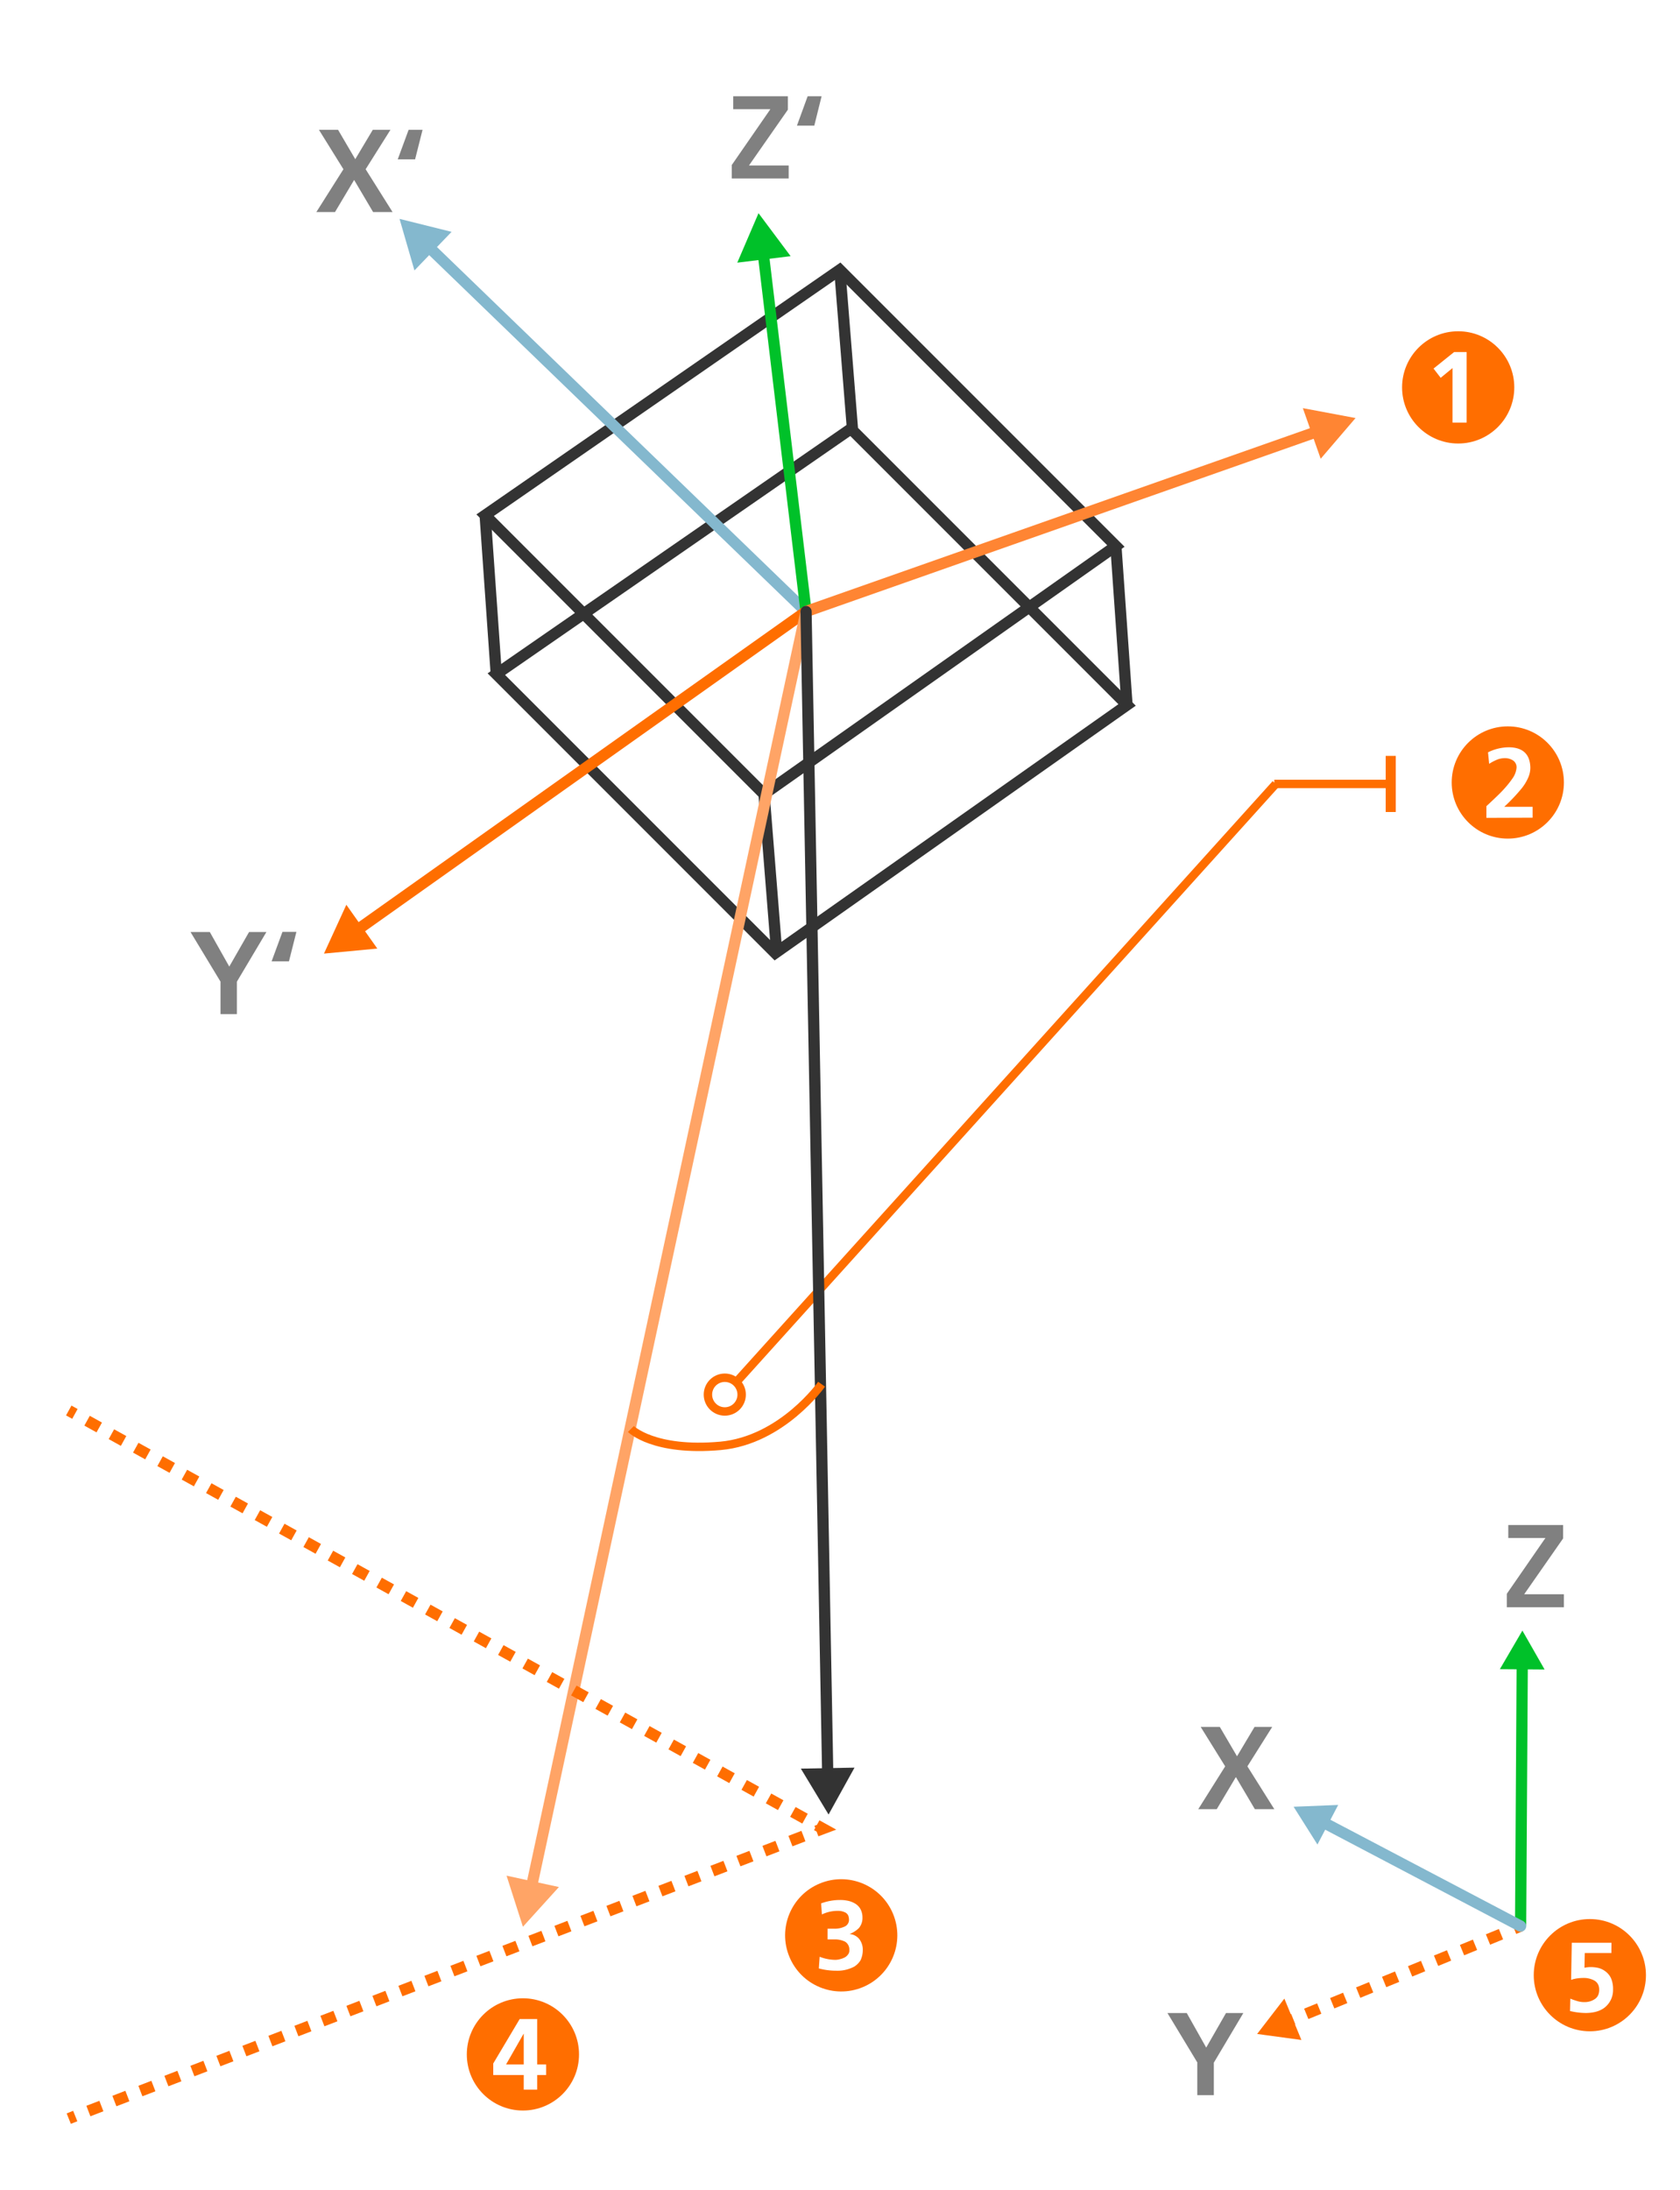<?xml version="1.0" encoding="UTF-8" standalone="no"?>
<svg xmlns="http://www.w3.org/2000/svg" data-name="Ebene 3" height="1680" id="Ebene_3" viewBox="0 0 1036.1 1349.5" width="1289">
  <circle cx="447" cy="859.4" r="10.4" style="fill:none;stroke:#ff6e00;stroke-miterlimit:10;stroke-width:5.19px"/>
  <line style="fill:none;stroke:#ff6e00;stroke-miterlimit:10;stroke-width:5.19px" x1="786.8" x2="454" y1="482.9" y2="851.8"/>
  <line style="fill:none;stroke:#ff6e00;stroke-miterlimit:10;stroke-width:5.19px" x1="785.9" x2="856.8" y1="482.9" y2="482.9"/>
  <line style="fill:none;stroke:#ff6e00;stroke-miterlimit:10;stroke-width:6.2px" x1="857.7" x2="857.7" y1="500.2" y2="465.6"/>
  <polygon points="517.9 165.9 688.2 336.2 471.2 489.2 299.2 317.2 517.9 165.9" style="fill:none;stroke:#333;stroke-miterlimit:10;stroke-width:6.92px"/>
  <polygon points="524.8 263.9 695.1 434.2 478.1 587.2 306.1 415.2 524.8 263.9" style="fill:none;stroke:#333;stroke-miterlimit:10;stroke-width:6.92px"/>
  <line style="fill:none;stroke:#333;stroke-miterlimit:10;stroke-width:6.92px" x1="299.2" x2="306.1" y1="317.2" y2="415.8"/>
  <line style="fill:none;stroke:#333;stroke-miterlimit:10;stroke-width:6.92px" x1="471.2" x2="479" y1="489.2" y2="586.9"/>
  <line style="fill:none;stroke:#333;stroke-miterlimit:10;stroke-width:6.92px" x1="688.2" x2="695.1" y1="336.2" y2="434.8"/>
  <line style="fill:none;stroke:#333;stroke-miterlimit:10;stroke-width:6.92px" x1="517.9" x2="525.7" y1="165.9" y2="263.6"/>
  <line style="fill:none;stroke:#84b8ce;stroke-miterlimit:10;stroke-width:6.92px" x1="497.1" x2="263.6" y1="376.6" y2="151"/>
  <polygon points="278.5 142.5 246.4 134.5 255.6 166.3 278.5 142.5" style="fill:#84b8ce"/>
  <line style="fill:none;stroke:#00c129;stroke-miterlimit:10;stroke-width:6.92px" x1="497.1" x2="470.6" y1="376.6" y2="154.7"/>
  <polygon points="487.6 157.5 467.8 131 454.7 161.5 487.6 157.5" style="fill:#00c129"/>
  <line style="fill:none;stroke:#ff8533;stroke-miterlimit:10;stroke-width:6.92px" x1="497.1" x2="813.6" y1="376.6" y2="265.2"/>
  <polygon points="814.5 282.4 836 257.3 803.5 251.2 814.5 282.4" style="fill:#ff8533"/>
  <line style="fill:none;stroke:#ff6e00;stroke-miterlimit:10;stroke-width:6.92px" x1="497.1" x2="219.2" y1="376.6" y2="573.7"/>
  <polygon points="213.6 557.4 199.8 587.5 232.7 584.4 213.6 557.4" style="fill:#ff6e00"/>
  <line style="fill:none;stroke:#ffa466;stroke-miterlimit:10;stroke-width:6.92px" x1="497.1" x2="327.5" y1="376.6" y2="1164.2"/>
  <polygon points="312.4 1156 322.5 1187.5 344.7 1163 312.4 1156" style="fill:#ffa466"/>
  <line style="fill:none;stroke:#333;stroke-linecap:round;stroke-miterlimit:10;stroke-width:6.92px" x1="497.1" x2="510.5" y1="376.6" y2="1094.5"/>
  <polygon points="493.9 1090 511 1118.3 527 1089.4 493.9 1090" style="fill:#333"/>
  <line style="fill:none;stroke:#ff6e00;stroke-miterlimit:10;stroke-width:6.92px" x1="42.4" x2="46.2" y1="869.2" y2="871.3"/>
  <line style="fill:none;stroke:#ff6e00;stroke-miterlimit:10;stroke-width:6.92px;stroke-dasharray:8.58,8.58" x1="53.7" x2="500" y1="875.5" y2="1122.8"/>
  <polyline points="503.7 1124.9 507.5 1127 503.5 1128.5" style="fill:none;stroke:#ff6e00;stroke-miterlimit:10;stroke-width:6.92px"/>
  <line style="fill:none;stroke:#ff6e00;stroke-miterlimit:10;stroke-width:6.92px;stroke-dasharray:8.59,8.59" x1="495.5" x2="50.4" y1="1131.6" y2="1302.7"/>
  <line style="fill:none;stroke:#ff6e00;stroke-miterlimit:10;stroke-width:6.92px" x1="46.4" x2="42.4" y1="1304.2" y2="1305.8"/>
  <line style="fill:none;stroke:#00c129;stroke-miterlimit:10;stroke-width:6.92px" x1="938.8" x2="937.8" y1="1024.8" y2="1187.1"/>
  <polygon points="925 1028.7 938.9 1004.9 952.6 1028.9 925 1028.7" style="fill:#00c129"/>
  <line style="fill:none;stroke:#ff6e00;stroke-miterlimit:10;stroke-width:6.92px" x1="793.6" x2="797.6" y1="1246.1" y2="1244.5"/>
  <line style="fill:none;stroke:#ff6e00;stroke-miterlimit:10;stroke-width:6.92px;stroke-dasharray:8.65,8.65" x1="805.6" x2="929.8" y1="1241.2" y2="1190.4"/>
  <line style="fill:none;stroke:#ff6e00;stroke-miterlimit:10;stroke-width:6.92px" x1="933.8" x2="937.8" y1="1188.7" y2="1187.1"/>
  <polygon points="802.6 1257.3 775.3 1253.6 792.1 1231.8 802.6 1257.3" style="fill:#ff6e00"/>
  <line style="fill:none;stroke:#84b8ce;stroke-linecap:round;stroke-miterlimit:10;stroke-width:6.92px" x1="815.3" x2="937.8" y1="1122.7" y2="1187.1"/>
  <polygon points="812.5 1136.8 797.8 1113.5 825.3 1112.4 812.5 1136.8" style="fill:#84b8ce"/>
  <path d="M929.3,982.2l23.8-34.4H930.2v-8H964v8.3l-24,34.4h24.5v8H929.3Z" style="fill:gray"/>
  <g style="isolation:isolate">
    <path d="M755.6,1088.6l-15.1-24.3h11.8l10.6,18.1,10.8-18.1h10.9l-15.3,24.3,16.6,26.4h-12l-11.7-19.8L750.4,1115H739Z" style="fill:gray"/>
  </g>
  <g style="isolation:isolate">
    <path d="M738.5,1271.3,720,1240.7h11.9l12,21.3,12.2-21.3h10.7l-18.2,30.6v20H738.4v-20Z" style="fill:gray"/>
  </g>
  <path d="M389.1,880.6s14,14.1,55.3,10.4c38-3.5,62.3-38,62.3-38" style="fill:none;stroke:#ff6e00;stroke-miterlimit:10;stroke-width:5.19px"/>
  <g style="isolation:isolate">
    <path d="M451.3,101.3l23.8-34.4H452.2v-8h33.7v8.3l-24,34.4h24.5v8H451.3Z" style="fill:gray"/>
    <path d="M498.1,58.9h8.6L502.2,77H491.5Z" style="fill:gray"/>
  </g>
  <g style="isolation:isolate">
    <path d="M211.8,103.9,196.7,79.6h11.8l10.6,18.1,10.8-18.1h10.9l-15.3,24.3,16.6,26.4h-12l-11.7-19.8-11.8,19.8H195.1Z" style="fill:gray"/>
    <path d="M252,79.6h8.6L256,97.8H245.3Z" style="fill:gray"/>
  </g>
  <g style="isolation:isolate">
    <path d="M136,604.8l-18.5-30.6h11.9l12,21.3,12.2-21.3h10.7l-18.2,30.6v20H136Z" style="fill:gray"/>
    <path d="M174.2,574.1h8.6l-4.6,18.2H167.5Z" style="fill:gray"/>
  </g>
  <circle cx="899.3" cy="238.4" r="34.6" style="fill:#ff6e00"/>
  <path d="M896.8,216.6h7.7v43.5h-8.7V226.5l-7.3,6-4.4-5.7Z" style="fill:#fff"/>
  <circle cx="929.9" cy="482" r="34.6" style="fill:#ff6e00"/>
  <path d="M916.7,503.8v-7.2c1.1-1,2.7-2.5,4.7-4.4s4.2-4,6.1-6.1a61.64,61.64,0,0,0,5.5-6.9,13.39,13.39,0,0,0,2.3-6.4,5,5,0,0,0-2.2-4.4,9,9,0,0,0-4.8-1.4,13,13,0,0,0-5.2,1,30.35,30.35,0,0,0-4.7,2.5l-.7-7.1a29.37,29.37,0,0,1,12.7-3.1c8.7,0,13.2,4.2,13.4,12.5a15.17,15.17,0,0,1-1.5,6.6,28.91,28.91,0,0,1-3.9,6.3A114.34,114.34,0,0,1,927.7,497h17.5v6.7Z" style="fill:#fff"/>
  <circle cx="518.8" cy="1192.8" r="34.6" style="fill:#ff6e00" transform="translate(-416.97 289.33) rotate(-22.5)"/>
  <path d="M515,1207.9a10.32,10.32,0,0,0,3-.4,13.32,13.32,0,0,0,2.8-1,5.85,5.85,0,0,0,2.2-1.9,3.77,3.77,0,0,0,.8-2.7,5.63,5.63,0,0,0-2.6-5.2,14.18,14.18,0,0,0-6.7-1.4h-4.1v-6.6h3.9a14.33,14.33,0,0,0,6.8-1.4,4.53,4.53,0,0,0,2.5-4.1,8.08,8.08,0,0,0-.5-2.7,4.36,4.36,0,0,0-1.6-1.7,10,10,0,0,0-5.1-1.1,22.41,22.41,0,0,0-9.5,2.2l-.5-6.8a33.59,33.59,0,0,1,11.7-2.1,21.83,21.83,0,0,1,4.4.4,14.23,14.23,0,0,1,4.5,1.6,9.25,9.25,0,0,1,3.5,3.3,10.73,10.73,0,0,1,1.4,5.5,9.51,9.51,0,0,1-2.2,6.5,15.84,15.84,0,0,1-5.6,3.6v.1a8.49,8.49,0,0,1,6,3.3,10.79,10.79,0,0,1,2,6.7,14.78,14.78,0,0,1-1.4,6.2,12.11,12.11,0,0,1-3.9,3.9,18.89,18.89,0,0,1-2.5,1.1,21,21,0,0,1-8.3,1.4,41,41,0,0,1-11-1.4l.5-7.2A26.8,26.8,0,0,0,515,1207.9Z" style="fill:#fff"/>
  <circle cx="322.5" cy="1266.2" r="34.6" style="fill:#ff6e00"/>
  <path d="M304.2,1271.8l16.3-27.4h10.8v28h5.5v6.5h-5.5v9H323v-9H304.2Zm18.8.6v-18.9h-.1l-10.8,18.9Z" style="fill:#fff"/>
  <circle cx="980.5" cy="1217.35" r="34.6" style="fill:#ff6e00"/>
  <path d="M993.78,1203.7H977.37l-.19,9.09a19.61,19.61,0,0,1,3.91-.43,22.09,22.09,0,0,1,4.76.55,12.51,12.51,0,0,1,4.39,2.2,10.94,10.94,0,0,1,3.35,4.21,16.64,16.64,0,0,1,1.22,6.89,13.74,13.74,0,0,1-4.14,10.19q-4.21,4.14-12.45,4.27a43,43,0,0,1-9.94-1.22l.18-7.63a39.75,39.75,0,0,0,3.78,1.35,14.71,14.71,0,0,0,4.94.79,11.07,11.07,0,0,0,6.23-1.77q2.8-1.71,2.86-5.73t-3-5.8a13.59,13.59,0,0,0-6.71-1.59,29,29,0,0,0-3.78.25,19.76,19.76,0,0,0-3.84.91l.42-22.87h24.47Z" style="fill:#fff"/>
</svg>
